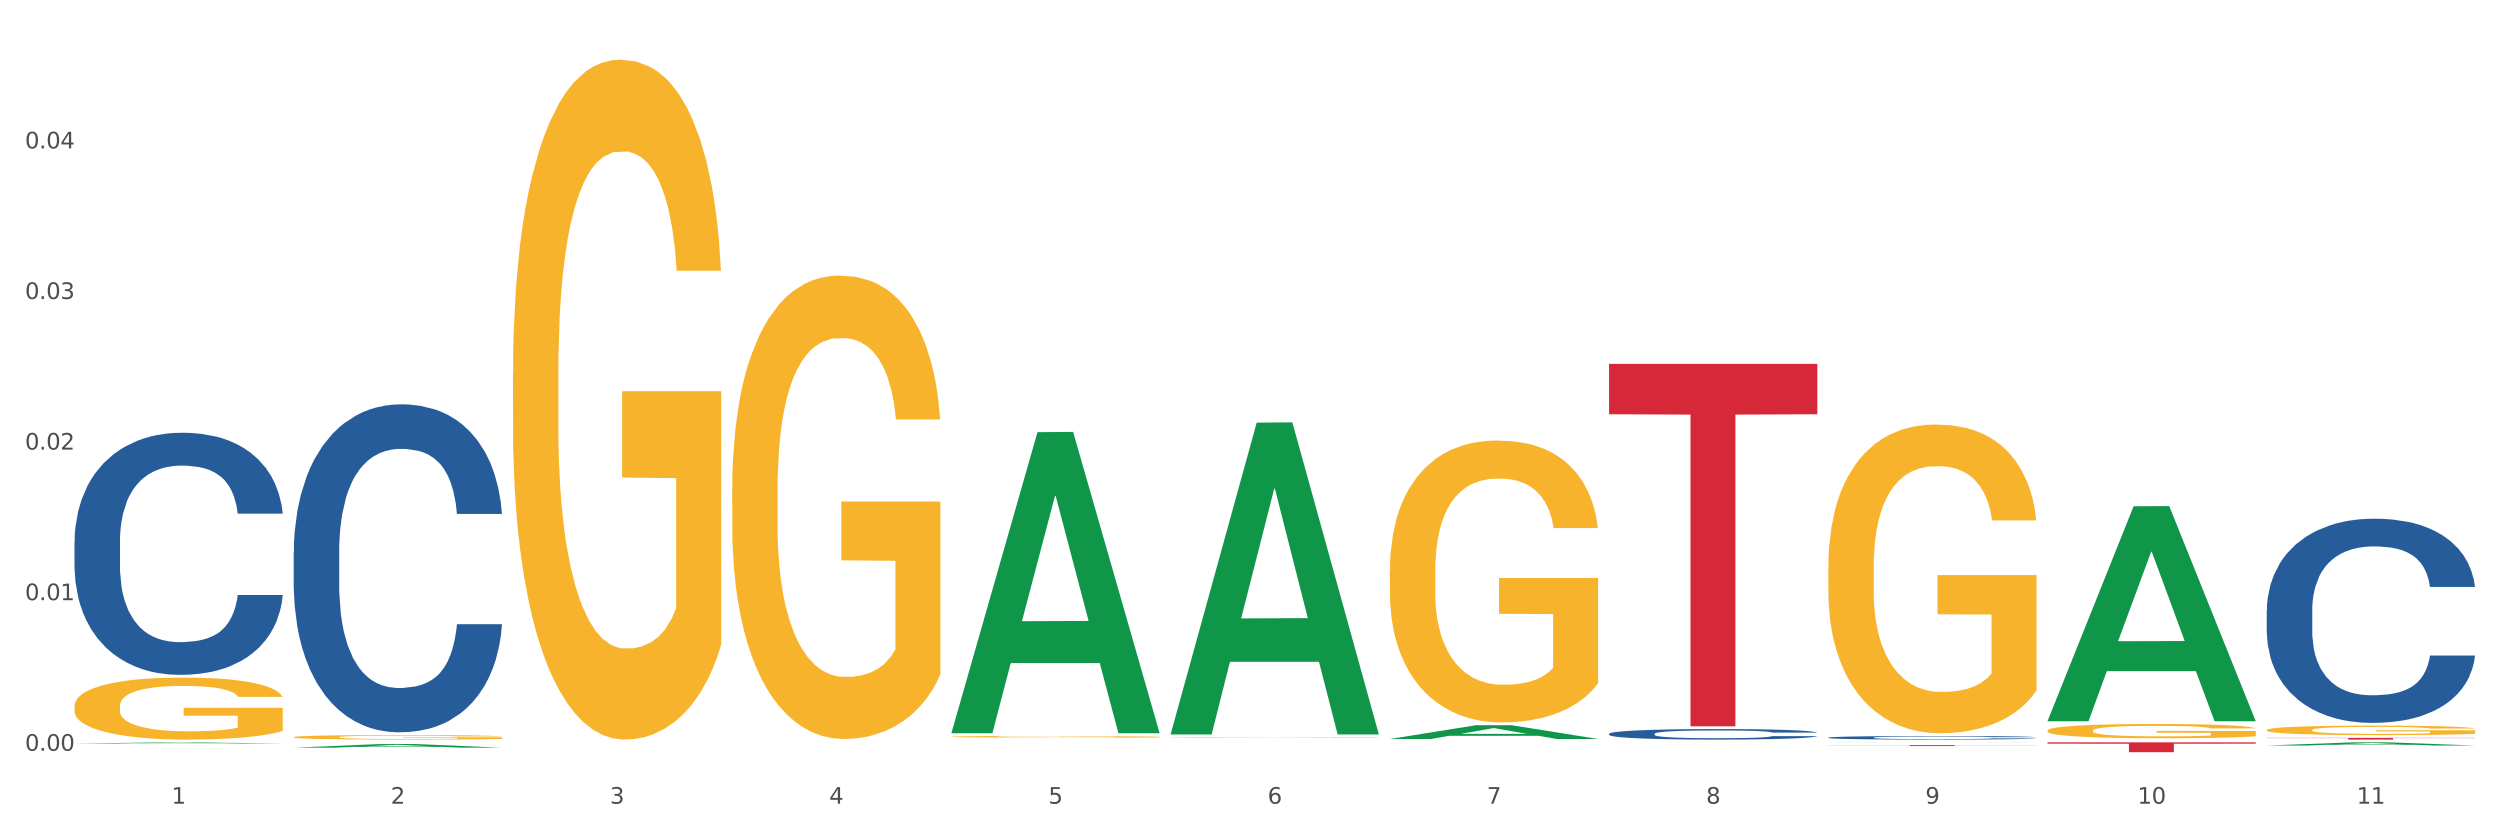 <?xml version="1.0" encoding="utf-8" standalone="no"?>
<!DOCTYPE svg PUBLIC "-//W3C//DTD SVG 1.1//EN"
  "http://www.w3.org/Graphics/SVG/1.1/DTD/svg11.dtd">
<svg xmlns:xlink="http://www.w3.org/1999/xlink" width="1080pt" height="360pt" viewBox="0 0 1080 360" xmlns="http://www.w3.org/2000/svg" version="1.1">
 <rect x="0" y="0" width="1080" height="360" fill="#333333" stroke="none"/>
 <defs>
  <style type="text/css">*{stroke-linejoin: round; stroke-linecap: butt}</style>
 </defs>
 <g id="figure_1">
  <g id="patch_1">
   <path d="M 0 360 
L 1080 360 
L 1080 0 
L 0 0 
z
" style="fill: #ffffff; stroke: #ffffff; stroke-linejoin: miter"/>
  </g>
  <g id="axes_1">
   <g id="matplotlib.axis_1">
    <g id="xtick_1">
     <g id="text_1">
      <!-- 1 -->
      <g style="fill: #4d4d4d" transform="translate(74.106 347.204) scale(0.096 -0.096)">
       <defs>
        <path id="DejaVuSans-31" d="M 794 531 
L 1825 531 
L 1825 4091 
L 703 3866 
L 703 4441 
L 1819 4666 
L 2450 4666 
L 2450 531 
L 3481 531 
L 3481 0 
L 794 0 
L 794 531 
z
" transform="scale(0.016)"/>
       </defs>
       <use xlink:href="#DejaVuSans-31"/>
      </g>
     </g>
    </g>
    <g id="xtick_2">
     <g id="text_2">
      <!-- 2 -->
      <g style="fill: #4d4d4d" transform="translate(168.812 347.204) scale(0.096 -0.096)">
       <defs>
        <path id="DejaVuSans-32" d="M 1228 531 
L 3431 531 
L 3431 0 
L 469 0 
L 469 531 
Q 828 903 1448 1529 
Q 2069 2156 2228 2338 
Q 2531 2678 2651 2914 
Q 2772 3150 2772 3378 
Q 2772 3750 2511 3984 
Q 2250 4219 1831 4219 
Q 1534 4219 1204 4116 
Q 875 4013 500 3803 
L 500 4441 
Q 881 4594 1212 4672 
Q 1544 4750 1819 4750 
Q 2544 4750 2975 4387 
Q 3406 4025 3406 3419 
Q 3406 3131 3298 2873 
Q 3191 2616 2906 2266 
Q 2828 2175 2409 1742 
Q 1991 1309 1228 531 
z
" transform="scale(0.016)"/>
       </defs>
       <use xlink:href="#DejaVuSans-32"/>
      </g>
     </g>
    </g>
    <g id="xtick_3">
     <g id="text_3">
      <!-- 3 -->
      <g style="fill: #4d4d4d" transform="translate(263.517 347.204) scale(0.096 -0.096)">
       <defs>
        <path id="DejaVuSans-33" d="M 2597 2516 
Q 3050 2419 3304 2112 
Q 3559 1806 3559 1356 
Q 3559 666 3084 287 
Q 2609 -91 1734 -91 
Q 1441 -91 1130 -33 
Q 819 25 488 141 
L 488 750 
Q 750 597 1062 519 
Q 1375 441 1716 441 
Q 2309 441 2620 675 
Q 2931 909 2931 1356 
Q 2931 1769 2642 2001 
Q 2353 2234 1838 2234 
L 1294 2234 
L 1294 2753 
L 1863 2753 
Q 2328 2753 2575 2939 
Q 2822 3125 2822 3475 
Q 2822 3834 2567 4026 
Q 2313 4219 1838 4219 
Q 1578 4219 1281 4162 
Q 984 4106 628 3988 
L 628 4550 
Q 988 4650 1302 4700 
Q 1616 4750 1894 4750 
Q 2613 4750 3031 4423 
Q 3450 4097 3450 3541 
Q 3450 3153 3228 2886 
Q 3006 2619 2597 2516 
z
" transform="scale(0.016)"/>
       </defs>
       <use xlink:href="#DejaVuSans-33"/>
      </g>
     </g>
    </g>
    <g id="xtick_4">
     <g id="text_4">
      <!-- 4 -->
      <g style="fill: #4d4d4d" transform="translate(358.223 347.204) scale(0.096 -0.096)">
       <defs>
        <path id="DejaVuSans-34" d="M 2419 4116 
L 825 1625 
L 2419 1625 
L 2419 4116 
z
M 2253 4666 
L 3047 4666 
L 3047 1625 
L 3713 1625 
L 3713 1100 
L 3047 1100 
L 3047 0 
L 2419 0 
L 2419 1100 
L 313 1100 
L 313 1709 
L 2253 4666 
z
" transform="scale(0.016)"/>
       </defs>
       <use xlink:href="#DejaVuSans-34"/>
      </g>
     </g>
    </g>
    <g id="xtick_5">
     <g id="text_5">
      <!-- 5 -->
      <g style="fill: #4d4d4d" transform="translate(452.928 347.204) scale(0.096 -0.096)">
       <defs>
        <path id="DejaVuSans-35" d="M 691 4666 
L 3169 4666 
L 3169 4134 
L 1269 4134 
L 1269 2991 
Q 1406 3038 1543 3061 
Q 1681 3084 1819 3084 
Q 2600 3084 3056 2656 
Q 3513 2228 3513 1497 
Q 3513 744 3044 326 
Q 2575 -91 1722 -91 
Q 1428 -91 1123 -41 
Q 819 9 494 109 
L 494 744 
Q 775 591 1075 516 
Q 1375 441 1709 441 
Q 2250 441 2565 725 
Q 2881 1009 2881 1497 
Q 2881 1984 2565 2268 
Q 2250 2553 1709 2553 
Q 1456 2553 1204 2497 
Q 953 2441 691 2322 
L 691 4666 
z
" transform="scale(0.016)"/>
       </defs>
       <use xlink:href="#DejaVuSans-35"/>
      </g>
     </g>
    </g>
    <g id="xtick_6">
     <g id="text_6">
      <!-- 6 -->
      <g style="fill: #4d4d4d" transform="translate(547.634 347.204) scale(0.096 -0.096)">
       <defs>
        <path id="DejaVuSans-36" d="M 2113 2584 
Q 1688 2584 1439 2293 
Q 1191 2003 1191 1497 
Q 1191 994 1439 701 
Q 1688 409 2113 409 
Q 2538 409 2786 701 
Q 3034 994 3034 1497 
Q 3034 2003 2786 2293 
Q 2538 2584 2113 2584 
z
M 3366 4563 
L 3366 3988 
Q 3128 4100 2886 4159 
Q 2644 4219 2406 4219 
Q 1781 4219 1451 3797 
Q 1122 3375 1075 2522 
Q 1259 2794 1537 2939 
Q 1816 3084 2150 3084 
Q 2853 3084 3261 2657 
Q 3669 2231 3669 1497 
Q 3669 778 3244 343 
Q 2819 -91 2113 -91 
Q 1303 -91 875 529 
Q 447 1150 447 2328 
Q 447 3434 972 4092 
Q 1497 4750 2381 4750 
Q 2619 4750 2861 4703 
Q 3103 4656 3366 4563 
z
" transform="scale(0.016)"/>
       </defs>
       <use xlink:href="#DejaVuSans-36"/>
      </g>
     </g>
    </g>
    <g id="xtick_7">
     <g id="text_7">
      <!-- 7 -->
      <g style="fill: #4d4d4d" transform="translate(642.339 347.204) scale(0.096 -0.096)">
       <defs>
        <path id="DejaVuSans-37" d="M 525 4666 
L 3525 4666 
L 3525 4397 
L 1831 0 
L 1172 0 
L 2766 4134 
L 525 4134 
L 525 4666 
z
" transform="scale(0.016)"/>
       </defs>
       <use xlink:href="#DejaVuSans-37"/>
      </g>
     </g>
    </g>
    <g id="xtick_8">
     <g id="text_8">
      <!-- 8 -->
      <g style="fill: #4d4d4d" transform="translate(737.044 347.204) scale(0.096 -0.096)">
       <defs>
        <path id="DejaVuSans-38" d="M 2034 2216 
Q 1584 2216 1326 1975 
Q 1069 1734 1069 1313 
Q 1069 891 1326 650 
Q 1584 409 2034 409 
Q 2484 409 2743 651 
Q 3003 894 3003 1313 
Q 3003 1734 2745 1975 
Q 2488 2216 2034 2216 
z
M 1403 2484 
Q 997 2584 770 2862 
Q 544 3141 544 3541 
Q 544 4100 942 4425 
Q 1341 4750 2034 4750 
Q 2731 4750 3128 4425 
Q 3525 4100 3525 3541 
Q 3525 3141 3298 2862 
Q 3072 2584 2669 2484 
Q 3125 2378 3379 2068 
Q 3634 1759 3634 1313 
Q 3634 634 3220 271 
Q 2806 -91 2034 -91 
Q 1263 -91 848 271 
Q 434 634 434 1313 
Q 434 1759 690 2068 
Q 947 2378 1403 2484 
z
M 1172 3481 
Q 1172 3119 1398 2916 
Q 1625 2713 2034 2713 
Q 2441 2713 2670 2916 
Q 2900 3119 2900 3481 
Q 2900 3844 2670 4047 
Q 2441 4250 2034 4250 
Q 1625 4250 1398 4047 
Q 1172 3844 1172 3481 
z
" transform="scale(0.016)"/>
       </defs>
       <use xlink:href="#DejaVuSans-38"/>
      </g>
     </g>
    </g>
    <g id="xtick_9">
     <g id="text_9">
      <!-- 9 -->
      <g style="fill: #4d4d4d" transform="translate(831.75 347.204) scale(0.096 -0.096)">
       <defs>
        <path id="DejaVuSans-39" d="M 703 97 
L 703 672 
Q 941 559 1184 500 
Q 1428 441 1663 441 
Q 2288 441 2617 861 
Q 2947 1281 2994 2138 
Q 2813 1869 2534 1725 
Q 2256 1581 1919 1581 
Q 1219 1581 811 2004 
Q 403 2428 403 3163 
Q 403 3881 828 4315 
Q 1253 4750 1959 4750 
Q 2769 4750 3195 4129 
Q 3622 3509 3622 2328 
Q 3622 1225 3098 567 
Q 2575 -91 1691 -91 
Q 1453 -91 1209 -44 
Q 966 3 703 97 
z
M 1959 2075 
Q 2384 2075 2632 2365 
Q 2881 2656 2881 3163 
Q 2881 3666 2632 3958 
Q 2384 4250 1959 4250 
Q 1534 4250 1286 3958 
Q 1038 3666 1038 3163 
Q 1038 2656 1286 2365 
Q 1534 2075 1959 2075 
z
" transform="scale(0.016)"/>
       </defs>
       <use xlink:href="#DejaVuSans-39"/>
      </g>
     </g>
    </g>
    <g id="xtick_10">
     <g id="text_10">
      <!-- 10 -->
      <g style="fill: #4d4d4d" transform="translate(923.401 347.204) scale(0.096 -0.096)">
       <defs>
        <path id="DejaVuSans-30" d="M 2034 4250 
Q 1547 4250 1301 3770 
Q 1056 3291 1056 2328 
Q 1056 1369 1301 889 
Q 1547 409 2034 409 
Q 2525 409 2770 889 
Q 3016 1369 3016 2328 
Q 3016 3291 2770 3770 
Q 2525 4250 2034 4250 
z
M 2034 4750 
Q 2819 4750 3233 4129 
Q 3647 3509 3647 2328 
Q 3647 1150 3233 529 
Q 2819 -91 2034 -91 
Q 1250 -91 836 529 
Q 422 1150 422 2328 
Q 422 3509 836 4129 
Q 1250 4750 2034 4750 
z
" transform="scale(0.016)"/>
       </defs>
       <use xlink:href="#DejaVuSans-31"/>
       <use xlink:href="#DejaVuSans-30" transform="translate(63.623 0)"/>
      </g>
     </g>
    </g>
    <g id="xtick_11">
     <g id="text_11">
      <!-- 11 -->
      <g style="fill: #4d4d4d" transform="translate(1018.107 347.204) scale(0.096 -0.096)">
       <use xlink:href="#DejaVuSans-31"/>
       <use xlink:href="#DejaVuSans-31" transform="translate(63.623 0)"/>
      </g>
     </g>
    </g>
    <g id="xtick_12"/>
    <g id="xtick_13"/>
    <g id="xtick_14"/>
    <g id="xtick_15"/>
    <g id="xtick_16"/>
    <g id="xtick_17"/>
    <g id="xtick_18"/>
    <g id="xtick_19"/>
    <g id="xtick_20"/>
    <g id="xtick_21"/>
   </g>
   <g id="matplotlib.axis_2">
    <g id="ytick_1">
     <g id="text_12">
      <!-- 0.00 -->
      <g style="fill: #4d4d4d" transform="translate(10.8 324.331) scale(0.096 -0.096)">
       <defs>
        <path id="DejaVuSans-2e" d="M 684 794 
L 1344 794 
L 1344 0 
L 684 0 
L 684 794 
z
" transform="scale(0.016)"/>
       </defs>
       <use xlink:href="#DejaVuSans-30"/>
       <use xlink:href="#DejaVuSans-2e" transform="translate(63.623 0)"/>
       <use xlink:href="#DejaVuSans-30" transform="translate(95.41 0)"/>
       <use xlink:href="#DejaVuSans-30" transform="translate(159.033 0)"/>
      </g>
     </g>
    </g>
    <g id="ytick_2">
     <g id="text_13">
      <!-- 0.01 -->
      <g style="fill: #4d4d4d" transform="translate(10.8 259.275) scale(0.096 -0.096)">
       <use xlink:href="#DejaVuSans-30"/>
       <use xlink:href="#DejaVuSans-2e" transform="translate(63.623 0)"/>
       <use xlink:href="#DejaVuSans-30" transform="translate(95.41 0)"/>
       <use xlink:href="#DejaVuSans-31" transform="translate(159.033 0)"/>
      </g>
     </g>
    </g>
    <g id="ytick_3">
     <g id="text_14">
      <!-- 0.02 -->
      <g style="fill: #4d4d4d" transform="translate(10.8 194.219) scale(0.096 -0.096)">
       <use xlink:href="#DejaVuSans-30"/>
       <use xlink:href="#DejaVuSans-2e" transform="translate(63.623 0)"/>
       <use xlink:href="#DejaVuSans-30" transform="translate(95.41 0)"/>
       <use xlink:href="#DejaVuSans-32" transform="translate(159.033 0)"/>
      </g>
     </g>
    </g>
    <g id="ytick_4">
     <g id="text_15">
      <!-- 0.03 -->
      <g style="fill: #4d4d4d" transform="translate(10.8 129.163) scale(0.096 -0.096)">
       <use xlink:href="#DejaVuSans-30"/>
       <use xlink:href="#DejaVuSans-2e" transform="translate(63.623 0)"/>
       <use xlink:href="#DejaVuSans-30" transform="translate(95.41 0)"/>
       <use xlink:href="#DejaVuSans-33" transform="translate(159.033 0)"/>
      </g>
     </g>
    </g>
    <g id="ytick_5">
     <g id="text_16">
      <!-- 0.04 -->
      <g style="fill: #4d4d4d" transform="translate(10.8 64.107) scale(0.096 -0.096)">
       <use xlink:href="#DejaVuSans-30"/>
       <use xlink:href="#DejaVuSans-2e" transform="translate(63.623 0)"/>
       <use xlink:href="#DejaVuSans-30" transform="translate(95.41 0)"/>
       <use xlink:href="#DejaVuSans-34" transform="translate(159.033 0)"/>
      </g>
     </g>
    </g>
    <g id="ytick_6"/>
    <g id="ytick_7"/>
    <g id="ytick_8"/>
    <g id="ytick_9"/>
    <g id="ytick_10"/>
   </g>
   <g id="PolyCollection_1">
    <path d="M 32.175 321.193 
L 32.268 321.192 
L 69.369 320.725 
L 84.766 320.724 
L 122.145 321.194 
L 104.337 321.194 
L 96.267 321.084 
L 57.96 321.084 
L 57.682 321.086 
L 49.891 321.194 
L 32.175 321.194 
L 32.175 321.193 
L 62.783 321.019 
L 91.444 321.019 
L 77.253 320.824 
L 77.067 320.823 
L 76.882 320.825 
L 62.691 321.019 
L 62.783 321.019 
L 32.175 321.193 
z
" clip-path="url(#p680f32a1cb)" style="fill: #109648"/>
    <path d="M 789.819 321.885 
L 879.789 321.885 
L 879.789 321.943 
L 844.398 321.944 
L 844.398 322.304 
L 824.997 322.304 
L 824.997 321.944 
L 789.819 321.943 
L 789.819 321.885 
L 789.819 321.885 
z
" clip-path="url(#p680f32a1cb)" style="fill: #d62839"/>
    <path d="M 695.113 157.203 
L 785.084 157.203 
L 785.084 178.962 
L 749.692 179.109 
L 749.692 313.774 
L 730.291 313.774 
L 730.291 179.109 
L 695.113 178.962 
L 695.113 157.351 
L 695.113 157.203 
z
" clip-path="url(#p680f32a1cb)" style="fill: #d62839"/>
    <path d="M 126.88 318.447 
L 126.987 318.445 
L 126.987 318.38 
L 127.199 318.324 
L 128.261 318.19 
L 129.855 318.078 
L 131.023 318.019 
L 132.192 317.971 
L 133.572 317.922 
L 135.272 317.872 
L 138.352 317.798 
L 140.264 317.761 
L 142.601 317.721 
L 146.85 317.664 
L 149.931 317.631 
L 153.117 317.604 
L 158.322 317.572 
L 161.721 317.558 
L 165.333 317.547 
L 169.688 317.54 
L 172.981 317.538 
L 180.204 317.543 
L 186.365 317.56 
L 189.339 317.572 
L 193.163 317.594 
L 195.181 317.608 
L 198.474 317.637 
L 201.873 317.674 
L 204.21 317.707 
L 207.716 317.768 
L 210.371 317.829 
L 212.814 317.904 
L 214.089 317.956 
L 215.045 318.005 
L 215.895 318.061 
L 216.744 318.149 
L 197.624 318.149 
L 196.881 318.086 
L 195.712 318.026 
L 194.013 317.969 
L 192.526 317.933 
L 189.976 317.888 
L 187.64 317.859 
L 185.196 317.838 
L 182.222 317.82 
L 179.885 317.811 
L 176.592 317.804 
L 170.113 317.806 
L 165.758 317.82 
L 162.784 317.838 
L 160.872 317.854 
L 159.172 317.872 
L 157.26 317.897 
L 155.029 317.935 
L 153.436 317.969 
L 151.843 318.012 
L 150.568 318.055 
L 149.4 318.105 
L 148.444 318.159 
L 147.7 318.215 
L 147.063 318.283 
L 146.532 318.396 
L 146.532 318.642 
L 146.744 318.698 
L 147.275 318.772 
L 147.912 318.827 
L 148.975 318.894 
L 149.931 318.939 
L 151.736 319.003 
L 153.755 319.057 
L 155.348 319.091 
L 156.941 319.12 
L 159.703 319.159 
L 162.784 319.192 
L 165.439 319.212 
L 169.051 319.229 
L 171.494 319.237 
L 173.618 319.24 
L 178.823 319.24 
L 182.541 319.235 
L 186.684 319.222 
L 189.87 319.206 
L 192.526 319.186 
L 195.5 319.154 
L 197.412 319.124 
L 197.412 318.748 
L 174.043 318.746 
L 174.043 318.497 
L 216.851 318.497 
L 216.851 319.229 
L 215.045 319.267 
L 213.027 319.301 
L 210.902 319.332 
L 207.716 319.37 
L 203.892 319.405 
L 200.492 319.431 
L 196.881 319.452 
L 192.632 319.472 
L 187.108 319.49 
L 183.709 319.497 
L 179.46 319.502 
L 174.468 319.504 
L 170.113 319.501 
L 165.864 319.492 
L 161.403 319.475 
L 157.048 319.452 
L 153.755 319.429 
L 150.462 319.4 
L 146.956 319.362 
L 144.195 319.326 
L 142.07 319.294 
L 139.733 319.253 
L 137.184 319.199 
L 135.272 319.15 
L 133.572 319.1 
L 131.767 319.036 
L 130.492 318.98 
L 129.217 318.91 
L 128.474 318.858 
L 127.624 318.777 
L 126.987 318.664 
L 126.88 318.447 
z
" clip-path="url(#p680f32a1cb)" style="fill: #f7b32b"/>
    <path d="M 32.175 233.936 
L 32.281 233.841 
L 32.281 231.166 
L 32.6 227.536 
L 33.77 220.85 
L 35.259 215.787 
L 37.811 209.865 
L 39.194 207.382 
L 41.002 204.611 
L 44.724 200.122 
L 48.978 196.301 
L 51.956 194.2 
L 54.189 192.862 
L 59.187 190.474 
L 62.059 189.424 
L 65.036 188.564 
L 67.589 187.991 
L 71.843 187.322 
L 75.246 187.036 
L 79.181 186.94 
L 82.477 187.036 
L 86.838 187.418 
L 93.219 188.564 
L 95.665 189.233 
L 98.961 190.379 
L 102.365 191.907 
L 105.13 193.435 
L 108.32 195.632 
L 111.617 198.498 
L 114.807 202.128 
L 117.041 205.471 
L 118.848 209.005 
L 120.444 213.304 
L 121.613 217.984 
L 122.145 221.901 
L 102.684 221.901 
L 102.152 218.366 
L 101.088 214.546 
L 100.025 211.967 
L 98.855 209.865 
L 97.047 207.477 
L 95.452 205.949 
L 92.793 204.134 
L 90.347 202.988 
L 88.327 202.319 
L 85.881 201.746 
L 80.67 201.173 
L 76.947 201.173 
L 74.608 201.364 
L 71.736 201.841 
L 69.29 202.51 
L 66.419 203.656 
L 64.186 204.898 
L 61.952 206.522 
L 60.676 207.668 
L 58.762 209.77 
L 57.486 211.489 
L 55.784 214.45 
L 54.827 216.552 
L 53.126 221.996 
L 52.381 226.008 
L 52.062 228.778 
L 51.849 231.835 
L 51.849 246.736 
L 52.487 253.423 
L 53.019 256.288 
L 53.87 259.536 
L 55.465 263.739 
L 57.805 267.846 
L 60.251 270.808 
L 62.271 272.622 
L 64.186 273.96 
L 66.1 275.01 
L 68.44 275.966 
L 70.354 276.539 
L 73.225 277.112 
L 76.628 277.398 
L 79.287 277.398 
L 84.711 276.921 
L 87.157 276.443 
L 89.496 275.775 
L 92.049 274.724 
L 94.069 273.578 
L 95.239 272.718 
L 97.153 270.903 
L 98.642 268.993 
L 99.919 266.796 
L 100.769 264.885 
L 101.726 262.02 
L 102.471 258.772 
L 102.684 257.052 
L 122.145 257.052 
L 121.72 260.491 
L 120.975 263.834 
L 119.487 268.324 
L 118.317 270.903 
L 116.509 274.055 
L 114.595 276.73 
L 111.936 279.691 
L 109.49 281.888 
L 106.937 283.798 
L 104.172 285.518 
L 99.174 287.906 
L 97.366 288.574 
L 93.538 289.721 
L 90.56 290.389 
L 86.2 291.058 
L 81.733 291.44 
L 77.054 291.536 
L 72.906 291.345 
L 68.333 290.771 
L 65.462 290.198 
L 62.271 289.339 
L 58.549 288.001 
L 55.04 286.377 
L 51.743 284.467 
L 48.659 282.27 
L 45.788 279.786 
L 42.065 275.679 
L 39.3 271.667 
L 37.28 267.942 
L 35.897 264.79 
L 34.515 260.778 
L 33.77 258.008 
L 32.6 251.321 
L 32.175 245.112 
L 32.175 233.936 
z
" clip-path="url(#p680f32a1cb)" style="fill: #255c99"/>
    <path d="M 126.88 238.332 
L 126.987 238.202 
L 126.987 234.579 
L 127.306 229.662 
L 128.476 220.604 
L 129.965 213.746 
L 132.517 205.724 
L 133.899 202.359 
L 135.707 198.607 
L 139.43 192.525 
L 143.683 187.349 
L 146.661 184.502 
L 148.894 182.691 
L 153.893 179.456 
L 156.764 178.033 
L 159.742 176.868 
L 162.294 176.092 
L 166.548 175.186 
L 169.951 174.798 
L 173.886 174.668 
L 177.183 174.798 
L 181.543 175.315 
L 187.924 176.868 
L 190.37 177.774 
L 193.667 179.327 
L 197.07 181.397 
L 199.835 183.467 
L 203.025 186.443 
L 206.322 190.325 
L 209.513 195.242 
L 211.746 199.771 
L 213.554 204.559 
L 215.149 210.382 
L 216.319 216.722 
L 216.851 222.028 
L 197.389 222.028 
L 196.857 217.24 
L 195.794 212.064 
L 194.73 208.57 
L 193.561 205.724 
L 191.753 202.489 
L 190.157 200.418 
L 187.499 197.96 
L 185.053 196.407 
L 183.032 195.501 
L 180.586 194.725 
L 175.375 193.948 
L 171.653 193.948 
L 169.313 194.207 
L 166.442 194.854 
L 163.996 195.76 
L 161.124 197.313 
L 158.891 198.995 
L 156.658 201.195 
L 155.382 202.747 
L 153.467 205.594 
L 152.191 207.923 
L 150.49 211.935 
L 149.533 214.781 
L 147.831 222.157 
L 147.087 227.592 
L 146.768 231.344 
L 146.555 235.485 
L 146.555 255.671 
L 147.193 264.729 
L 147.725 268.611 
L 148.575 273.01 
L 150.171 278.704 
L 152.51 284.268 
L 154.956 288.279 
L 156.977 290.738 
L 158.891 292.549 
L 160.805 293.973 
L 163.145 295.267 
L 165.059 296.043 
L 167.931 296.819 
L 171.334 297.207 
L 173.993 297.207 
L 179.416 296.561 
L 181.862 295.914 
L 184.202 295.008 
L 186.754 293.584 
L 188.775 292.032 
L 189.945 290.867 
L 191.859 288.408 
L 193.348 285.821 
L 194.624 282.844 
L 195.475 280.256 
L 196.432 276.375 
L 197.176 271.975 
L 197.389 269.646 
L 216.851 269.646 
L 216.425 274.304 
L 215.681 278.833 
L 214.192 284.915 
L 213.022 288.408 
L 211.214 292.679 
L 209.3 296.302 
L 206.641 300.313 
L 204.195 303.289 
L 201.643 305.877 
L 198.878 308.206 
L 193.88 311.441 
L 192.072 312.347 
L 188.243 313.9 
L 185.265 314.806 
L 180.905 315.711 
L 176.439 316.229 
L 171.759 316.358 
L 167.612 316.099 
L 163.039 315.323 
L 160.167 314.547 
L 156.977 313.382 
L 153.255 311.571 
L 149.745 309.371 
L 146.448 306.783 
L 143.364 303.807 
L 140.493 300.442 
L 136.771 294.878 
L 134.006 289.444 
L 131.985 284.397 
L 130.603 280.127 
L 129.22 274.692 
L 128.476 270.94 
L 127.306 261.882 
L 126.88 253.471 
L 126.88 238.332 
z
" clip-path="url(#p680f32a1cb)" style="fill: #255c99"/>
    <path d="M 695.113 316.998 
L 695.22 316.994 
L 695.22 316.878 
L 695.539 316.72 
L 696.709 316.429 
L 698.197 316.209 
L 700.75 315.951 
L 702.132 315.843 
L 703.94 315.722 
L 707.662 315.527 
L 711.916 315.361 
L 714.894 315.269 
L 717.127 315.211 
L 722.126 315.107 
L 724.997 315.062 
L 727.975 315.024 
L 730.527 314.999 
L 734.781 314.97 
L 738.184 314.958 
L 742.119 314.954 
L 745.416 314.958 
L 749.776 314.974 
L 756.157 315.024 
L 758.603 315.053 
L 761.9 315.103 
L 765.303 315.17 
L 768.068 315.236 
L 771.258 315.332 
L 774.555 315.456 
L 777.746 315.614 
L 779.979 315.76 
L 781.787 315.914 
L 783.382 316.101 
L 784.552 316.304 
L 785.084 316.475 
L 765.622 316.475 
L 765.09 316.321 
L 764.027 316.155 
L 762.963 316.042 
L 761.793 315.951 
L 759.985 315.847 
L 758.39 315.781 
L 755.732 315.702 
L 753.286 315.652 
L 751.265 315.623 
L 748.819 315.598 
L 743.608 315.573 
L 739.886 315.573 
L 737.546 315.581 
L 734.675 315.602 
L 732.229 315.631 
L 729.357 315.681 
L 727.124 315.735 
L 724.891 315.806 
L 723.615 315.855 
L 721.7 315.947 
L 720.424 316.022 
L 718.723 316.15 
L 717.765 316.242 
L 716.064 316.479 
L 715.319 316.653 
L 715 316.774 
L 714.788 316.907 
L 714.788 317.555 
L 715.426 317.846 
L 715.958 317.971 
L 716.808 318.112 
L 718.404 318.295 
L 720.743 318.474 
L 723.189 318.602 
L 725.21 318.681 
L 727.124 318.74 
L 729.038 318.785 
L 731.378 318.827 
L 733.292 318.852 
L 736.164 318.877 
L 739.567 318.889 
L 742.225 318.889 
L 747.649 318.868 
L 750.095 318.848 
L 752.435 318.818 
L 754.987 318.773 
L 757.008 318.723 
L 758.178 318.686 
L 760.092 318.607 
L 761.581 318.523 
L 762.857 318.428 
L 763.708 318.345 
L 764.665 318.22 
L 765.409 318.079 
L 765.622 318.004 
L 785.084 318.004 
L 784.658 318.154 
L 783.914 318.299 
L 782.425 318.494 
L 781.255 318.607 
L 779.447 318.744 
L 777.533 318.86 
L 774.874 318.989 
L 772.428 319.084 
L 769.876 319.168 
L 767.111 319.242 
L 762.112 319.346 
L 760.305 319.375 
L 756.476 319.425 
L 753.498 319.454 
L 749.138 319.483 
L 744.671 319.5 
L 739.992 319.504 
L 735.845 319.496 
L 731.272 319.471 
L 728.4 319.446 
L 725.21 319.409 
L 721.488 319.35 
L 717.978 319.28 
L 714.681 319.197 
L 711.597 319.101 
L 708.726 318.993 
L 705.004 318.814 
L 702.239 318.64 
L 700.218 318.478 
L 698.836 318.341 
L 697.453 318.166 
L 696.709 318.046 
L 695.539 317.755 
L 695.113 317.484 
L 695.113 316.998 
z
" clip-path="url(#p680f32a1cb)" style="fill: #255c99"/>
    <path d="M 789.819 318.649 
L 789.925 318.648 
L 789.925 318.608 
L 790.244 318.554 
L 791.414 318.455 
L 792.903 318.38 
L 795.455 318.292 
L 796.838 318.255 
L 798.646 318.214 
L 802.368 318.148 
L 806.622 318.091 
L 809.6 318.06 
L 811.833 318.04 
L 816.831 318.004 
L 819.703 317.989 
L 822.68 317.976 
L 825.233 317.967 
L 829.487 317.958 
L 832.89 317.953 
L 836.825 317.952 
L 840.121 317.953 
L 844.482 317.959 
L 850.862 317.976 
L 853.308 317.986 
L 856.605 318.003 
L 860.008 318.026 
L 862.773 318.048 
L 865.964 318.081 
L 869.261 318.123 
L 872.451 318.177 
L 874.684 318.227 
L 876.492 318.279 
L 878.087 318.343 
L 879.257 318.413 
L 879.789 318.471 
L 860.327 318.471 
L 859.796 318.418 
L 858.732 318.362 
L 857.669 318.323 
L 856.499 318.292 
L 854.691 318.257 
L 853.096 318.234 
L 850.437 318.207 
L 847.991 318.19 
L 845.97 318.18 
L 843.524 318.172 
L 838.313 318.163 
L 834.591 318.163 
L 832.252 318.166 
L 829.38 318.173 
L 826.934 318.183 
L 824.063 318.2 
L 821.83 318.218 
L 819.596 318.242 
L 818.32 318.26 
L 816.406 318.291 
L 815.13 318.316 
L 813.428 318.36 
L 812.471 318.391 
L 810.769 318.472 
L 810.025 318.532 
L 809.706 318.573 
L 809.493 318.618 
L 809.493 318.839 
L 810.131 318.939 
L 810.663 318.981 
L 811.514 319.029 
L 813.109 319.092 
L 815.449 319.153 
L 817.895 319.197 
L 819.915 319.224 
L 821.83 319.243 
L 823.744 319.259 
L 826.083 319.273 
L 827.998 319.282 
L 830.869 319.29 
L 834.272 319.294 
L 836.931 319.294 
L 842.355 319.287 
L 844.801 319.28 
L 847.14 319.27 
L 849.693 319.255 
L 851.713 319.238 
L 852.883 319.225 
L 854.797 319.198 
L 856.286 319.17 
L 857.562 319.137 
L 858.413 319.109 
L 859.37 319.066 
L 860.115 319.018 
L 860.327 318.992 
L 879.789 318.992 
L 879.364 319.043 
L 878.619 319.093 
L 877.13 319.16 
L 875.961 319.198 
L 874.153 319.245 
L 872.238 319.284 
L 869.58 319.328 
L 867.134 319.361 
L 864.581 319.389 
L 861.816 319.415 
L 856.818 319.45 
L 855.01 319.46 
L 851.181 319.477 
L 848.204 319.487 
L 843.843 319.497 
L 839.377 319.503 
L 834.698 319.504 
L 830.55 319.501 
L 825.977 319.493 
L 823.106 319.484 
L 819.915 319.472 
L 816.193 319.452 
L 812.684 319.428 
L 809.387 319.399 
L 806.303 319.367 
L 803.431 319.33 
L 799.709 319.269 
L 796.944 319.209 
L 794.924 319.154 
L 793.541 319.107 
L 792.158 319.048 
L 791.414 319.007 
L 790.244 318.907 
L 789.819 318.815 
L 789.819 318.649 
z
" clip-path="url(#p680f32a1cb)" style="fill: #255c99"/>
    <path d="M 884.524 320.684 
L 974.495 320.684 
L 974.495 321.277 
L 939.103 321.281 
L 939.103 324.95 
L 919.702 324.95 
L 919.702 321.281 
L 884.524 321.277 
L 884.524 320.688 
L 884.524 320.684 
z
" clip-path="url(#p680f32a1cb)" style="fill: #d62839"/>
    <path d="M 979.23 263.708 
L 979.336 263.628 
L 979.336 261.372 
L 979.655 258.311 
L 980.825 252.672 
L 982.314 248.402 
L 984.866 243.408 
L 986.249 241.313 
L 988.057 238.977 
L 991.779 235.191 
L 996.033 231.969 
L 999.01 230.197 
L 1001.244 229.069 
L 1006.242 227.055 
L 1009.114 226.169 
L 1012.091 225.444 
L 1014.644 224.96 
L 1018.898 224.397 
L 1022.301 224.155 
L 1026.236 224.074 
L 1029.532 224.155 
L 1033.893 224.477 
L 1040.273 225.444 
L 1042.719 226.008 
L 1046.016 226.974 
L 1049.419 228.263 
L 1052.184 229.552 
L 1055.375 231.405 
L 1058.672 233.822 
L 1061.862 236.883 
L 1064.095 239.702 
L 1065.903 242.683 
L 1067.498 246.308 
L 1068.668 250.255 
L 1069.2 253.558 
L 1049.738 253.558 
L 1049.207 250.577 
L 1048.143 247.355 
L 1047.08 245.18 
L 1045.91 243.408 
L 1044.102 241.394 
L 1042.507 240.105 
L 1039.848 238.575 
L 1037.402 237.608 
L 1035.381 237.044 
L 1032.935 236.561 
L 1027.724 236.077 
L 1024.002 236.077 
L 1021.663 236.238 
L 1018.791 236.641 
L 1016.345 237.205 
L 1013.474 238.172 
L 1011.24 239.219 
L 1009.007 240.588 
L 1007.731 241.555 
L 1005.817 243.327 
L 1004.541 244.777 
L 1002.839 247.275 
L 1001.882 249.047 
L 1000.18 253.639 
L 999.436 257.022 
L 999.117 259.358 
L 998.904 261.936 
L 998.904 274.503 
L 999.542 280.142 
L 1000.074 282.558 
L 1000.925 285.297 
L 1002.52 288.842 
L 1004.86 292.306 
L 1007.306 294.803 
L 1009.326 296.333 
L 1011.24 297.461 
L 1013.155 298.347 
L 1015.494 299.153 
L 1017.409 299.636 
L 1020.28 300.12 
L 1023.683 300.361 
L 1026.342 300.361 
L 1031.766 299.959 
L 1034.212 299.556 
L 1036.551 298.992 
L 1039.104 298.106 
L 1041.124 297.139 
L 1042.294 296.414 
L 1044.208 294.883 
L 1045.697 293.272 
L 1046.973 291.42 
L 1047.824 289.808 
L 1048.781 287.392 
L 1049.526 284.653 
L 1049.738 283.203 
L 1069.2 283.203 
L 1068.775 286.103 
L 1068.03 288.922 
L 1066.541 292.708 
L 1065.371 294.883 
L 1063.564 297.542 
L 1061.649 299.797 
L 1058.991 302.295 
L 1056.545 304.147 
L 1053.992 305.759 
L 1051.227 307.209 
L 1046.229 309.223 
L 1044.421 309.786 
L 1040.592 310.753 
L 1037.615 311.317 
L 1033.254 311.881 
L 1028.788 312.203 
L 1024.109 312.284 
L 1019.961 312.123 
L 1015.388 311.639 
L 1012.517 311.156 
L 1009.326 310.431 
L 1005.604 309.303 
L 1002.095 307.934 
L 998.798 306.322 
L 995.714 304.47 
L 992.842 302.375 
L 989.12 298.911 
L 986.355 295.528 
L 984.334 292.386 
L 982.952 289.728 
L 981.569 286.344 
L 980.825 284.008 
L 979.655 278.369 
L 979.23 273.133 
L 979.23 263.708 
z
" clip-path="url(#p680f32a1cb)" style="fill: #255c99"/>
    <path d="M 884.524 315.61 
L 884.631 315.604 
L 884.631 315.401 
L 884.843 315.226 
L 885.905 314.803 
L 887.499 314.453 
L 888.667 314.267 
L 889.835 314.115 
L 891.216 313.963 
L 892.916 313.805 
L 895.996 313.573 
L 897.908 313.455 
L 900.245 313.331 
L 904.494 313.15 
L 907.575 313.049 
L 910.761 312.964 
L 915.966 312.862 
L 919.365 312.817 
L 922.977 312.783 
L 927.332 312.761 
L 930.625 312.755 
L 937.848 312.772 
L 944.009 312.823 
L 946.983 312.862 
L 950.807 312.93 
L 952.825 312.975 
L 956.118 313.066 
L 959.517 313.184 
L 961.854 313.286 
L 965.359 313.477 
L 968.015 313.669 
L 970.458 313.906 
L 971.733 314.07 
L 972.689 314.222 
L 973.539 314.397 
L 974.388 314.673 
L 955.268 314.673 
L 954.525 314.476 
L 953.356 314.29 
L 951.657 314.109 
L 950.17 313.996 
L 947.62 313.855 
L 945.283 313.765 
L 942.84 313.697 
L 939.866 313.641 
L 937.529 313.613 
L 934.236 313.59 
L 927.757 313.596 
L 923.402 313.641 
L 920.427 313.697 
L 918.515 313.748 
L 916.816 313.805 
L 914.904 313.884 
L 912.673 314.002 
L 911.08 314.109 
L 909.487 314.245 
L 908.212 314.38 
L 907.043 314.538 
L 906.087 314.707 
L 905.344 314.882 
L 904.707 315.096 
L 904.175 315.452 
L 904.175 316.225 
L 904.388 316.4 
L 904.919 316.631 
L 905.556 316.806 
L 906.619 317.015 
L 907.575 317.156 
L 909.38 317.359 
L 911.399 317.528 
L 912.992 317.635 
L 914.585 317.725 
L 917.347 317.85 
L 920.427 317.951 
L 923.083 318.013 
L 926.695 318.07 
L 929.138 318.092 
L 931.262 318.103 
L 936.467 318.103 
L 940.185 318.086 
L 944.327 318.047 
L 947.514 317.996 
L 950.17 317.934 
L 953.144 317.833 
L 955.056 317.737 
L 955.056 316.558 
L 931.687 316.552 
L 931.687 315.768 
L 974.495 315.768 
L 974.495 318.07 
L 972.689 318.188 
L 970.671 318.295 
L 968.546 318.391 
L 965.359 318.51 
L 961.535 318.622 
L 958.136 318.701 
L 954.525 318.769 
L 950.276 318.831 
L 944.752 318.888 
L 941.353 318.91 
L 937.104 318.927 
L 932.112 318.933 
L 927.757 318.921 
L 923.508 318.893 
L 919.047 318.842 
L 914.691 318.769 
L 911.399 318.696 
L 908.106 318.605 
L 904.6 318.487 
L 901.839 318.374 
L 899.714 318.273 
L 897.377 318.143 
L 894.828 317.974 
L 892.916 317.821 
L 891.216 317.663 
L 889.411 317.46 
L 888.136 317.285 
L 886.861 317.065 
L 886.118 316.902 
L 885.268 316.648 
L 884.631 316.292 
L 884.524 315.61 
z
" clip-path="url(#p680f32a1cb)" style="fill: #f7b32b"/>
    <path d="M 789.819 245.027 
L 789.925 244.905 
L 789.925 240.52 
L 790.138 236.744 
L 791.2 227.608 
L 792.793 220.056 
L 793.962 216.036 
L 795.13 212.747 
L 796.511 209.458 
L 798.21 206.048 
L 801.291 201.054 
L 803.203 198.496 
L 805.54 195.816 
L 809.789 191.918 
L 812.869 189.725 
L 816.056 187.898 
L 821.261 185.706 
L 824.66 184.731 
L 828.271 184 
L 832.626 183.513 
L 835.919 183.391 
L 843.142 183.757 
L 849.303 184.853 
L 852.277 185.706 
L 856.101 187.167 
L 858.12 188.142 
L 861.413 190.091 
L 864.812 192.649 
L 867.149 194.841 
L 870.654 198.983 
L 873.309 203.124 
L 875.753 208.24 
L 877.027 211.773 
L 877.983 215.062 
L 878.833 218.838 
L 879.683 224.806 
L 860.563 224.806 
L 859.819 220.543 
L 858.651 216.523 
L 856.951 212.625 
L 855.464 210.189 
L 852.915 207.144 
L 850.578 205.195 
L 848.135 203.733 
L 845.161 202.515 
L 842.824 201.906 
L 839.531 201.419 
L 833.051 201.541 
L 828.696 202.515 
L 825.722 203.733 
L 823.81 204.83 
L 822.11 206.048 
L 820.198 207.753 
L 817.968 210.311 
L 816.374 212.625 
L 814.781 215.549 
L 813.506 218.472 
L 812.338 221.883 
L 811.382 225.537 
L 810.638 229.313 
L 810.001 233.942 
L 809.47 241.616 
L 809.47 258.304 
L 809.682 262.08 
L 810.213 267.074 
L 810.851 270.85 
L 811.913 275.357 
L 812.869 278.402 
L 814.675 282.787 
L 816.693 286.442 
L 818.286 288.756 
L 819.88 290.705 
L 822.641 293.385 
L 825.722 295.577 
L 828.377 296.917 
L 831.989 298.135 
L 834.432 298.623 
L 836.557 298.866 
L 841.761 298.866 
L 845.479 298.501 
L 849.622 297.648 
L 852.809 296.552 
L 855.464 295.212 
L 858.438 293.019 
L 860.35 290.949 
L 860.35 265.491 
L 836.981 265.369 
L 836.981 248.437 
L 879.789 248.437 
L 879.789 298.135 
L 877.983 300.693 
L 875.965 303.008 
L 873.841 305.079 
L 870.654 307.637 
L 866.83 310.073 
L 863.431 311.778 
L 859.819 313.24 
L 855.57 314.58 
L 850.047 315.798 
L 846.648 316.285 
L 842.399 316.65 
L 837.406 316.772 
L 833.051 316.529 
L 828.802 315.92 
L 824.341 314.823 
L 819.986 313.24 
L 816.693 311.656 
L 813.4 309.707 
L 809.895 307.149 
L 807.133 304.713 
L 805.009 302.521 
L 802.672 299.719 
L 800.122 296.065 
L 798.21 292.776 
L 796.511 289.365 
L 794.705 284.98 
L 793.43 281.204 
L 792.156 276.453 
L 791.412 272.921 
L 790.562 267.44 
L 789.925 259.766 
L 789.819 245.027 
z
" clip-path="url(#p680f32a1cb)" style="fill: #f7b32b"/>
    <path d="M 600.408 246.594 
L 600.514 246.483 
L 600.514 242.479 
L 600.727 239.03 
L 601.789 230.688 
L 603.382 223.792 
L 604.551 220.121 
L 605.719 217.118 
L 607.1 214.114 
L 608.799 211 
L 611.88 206.439 
L 613.792 204.104 
L 616.129 201.657 
L 620.378 198.097 
L 623.458 196.095 
L 626.645 194.426 
L 631.85 192.424 
L 635.249 191.534 
L 638.86 190.867 
L 643.215 190.422 
L 646.508 190.311 
L 653.731 190.645 
L 659.892 191.646 
L 662.867 192.424 
L 666.691 193.759 
L 668.709 194.649 
L 672.002 196.429 
L 675.401 198.764 
L 677.738 200.767 
L 681.243 204.549 
L 683.899 208.33 
L 686.342 213.002 
L 687.616 216.228 
L 688.572 219.231 
L 689.422 222.679 
L 690.272 228.13 
L 671.152 228.13 
L 670.408 224.237 
L 669.24 220.566 
L 667.54 217.006 
L 666.053 214.782 
L 663.504 212.001 
L 661.167 210.221 
L 658.724 208.887 
L 655.75 207.774 
L 653.413 207.218 
L 650.12 206.773 
L 643.64 206.884 
L 639.285 207.774 
L 636.311 208.887 
L 634.399 209.888 
L 632.699 211 
L 630.787 212.557 
L 628.557 214.893 
L 626.963 217.006 
L 625.37 219.676 
L 624.095 222.346 
L 622.927 225.46 
L 621.971 228.797 
L 621.227 232.245 
L 620.59 236.472 
L 620.059 243.48 
L 620.059 258.718 
L 620.271 262.167 
L 620.803 266.727 
L 621.44 270.175 
L 622.502 274.291 
L 623.458 277.072 
L 625.264 281.076 
L 627.282 284.413 
L 628.875 286.526 
L 630.469 288.306 
L 633.231 290.753 
L 636.311 292.755 
L 638.967 293.979 
L 642.578 295.091 
L 645.021 295.536 
L 647.146 295.759 
L 652.351 295.759 
L 656.068 295.425 
L 660.211 294.646 
L 663.398 293.645 
L 666.053 292.422 
L 669.027 290.419 
L 670.939 288.529 
L 670.939 265.281 
L 647.571 265.17 
L 647.571 249.709 
L 690.378 249.709 
L 690.378 295.091 
L 688.572 297.427 
L 686.554 299.54 
L 684.43 301.431 
L 681.243 303.767 
L 677.419 305.992 
L 674.02 307.549 
L 670.408 308.884 
L 666.159 310.107 
L 660.636 311.22 
L 657.237 311.665 
L 652.988 311.998 
L 647.995 312.11 
L 643.64 311.887 
L 639.391 311.331 
L 634.93 310.33 
L 630.575 308.884 
L 627.282 307.438 
L 623.989 305.658 
L 620.484 303.322 
L 617.722 301.098 
L 615.598 299.096 
L 613.261 296.537 
L 610.711 293.2 
L 608.799 290.197 
L 607.1 287.082 
L 605.294 283.078 
L 604.019 279.63 
L 602.745 275.292 
L 602.001 272.066 
L 601.151 267.061 
L 600.514 260.053 
L 600.408 246.594 
z
" clip-path="url(#p680f32a1cb)" style="fill: #f7b32b"/>
    <path d="M 505.702 318.6 
L 505.809 318.6 
L 505.809 318.591 
L 506.021 318.582 
L 507.083 318.563 
L 508.677 318.547 
L 509.845 318.538 
L 511.014 318.531 
L 512.394 318.524 
L 514.094 318.516 
L 517.174 318.506 
L 519.086 318.5 
L 521.423 318.494 
L 525.672 318.486 
L 528.753 318.481 
L 531.939 318.477 
L 537.144 318.473 
L 540.543 318.471 
L 544.155 318.469 
L 548.51 318.468 
L 551.803 318.468 
L 559.026 318.468 
L 565.187 318.471 
L 568.161 318.473 
L 571.985 318.476 
L 574.003 318.478 
L 577.296 318.482 
L 580.695 318.488 
L 583.032 318.492 
L 586.537 318.501 
L 589.193 318.51 
L 591.636 318.521 
L 592.911 318.529 
L 593.867 318.536 
L 594.717 318.544 
L 595.566 318.557 
L 576.446 318.557 
L 575.703 318.548 
L 574.534 318.539 
L 572.835 318.531 
L 571.348 318.525 
L 568.798 318.519 
L 566.461 318.515 
L 564.018 318.511 
L 561.044 318.509 
L 558.707 318.508 
L 555.414 318.506 
L 548.935 318.507 
L 544.58 318.509 
L 541.606 318.511 
L 539.694 318.514 
L 537.994 318.516 
L 536.082 318.52 
L 533.851 318.526 
L 532.258 318.531 
L 530.665 318.537 
L 529.39 318.543 
L 528.222 318.551 
L 527.266 318.558 
L 526.522 318.567 
L 525.885 318.576 
L 525.354 318.593 
L 525.354 318.629 
L 525.566 318.637 
L 526.097 318.648 
L 526.734 318.656 
L 527.797 318.666 
L 528.753 318.672 
L 530.558 318.682 
L 532.577 318.689 
L 534.17 318.694 
L 535.763 318.699 
L 538.525 318.704 
L 541.606 318.709 
L 544.261 318.712 
L 547.873 318.715 
L 550.316 318.716 
L 552.44 318.716 
L 557.645 318.716 
L 561.363 318.715 
L 565.505 318.714 
L 568.692 318.711 
L 571.348 318.708 
L 574.322 318.704 
L 576.234 318.699 
L 576.234 318.644 
L 552.865 318.644 
L 552.865 318.608 
L 595.673 318.608 
L 595.673 318.715 
L 593.867 318.72 
L 591.849 318.725 
L 589.724 318.73 
L 586.537 318.735 
L 582.713 318.74 
L 579.314 318.744 
L 575.703 318.747 
L 571.454 318.75 
L 565.93 318.753 
L 562.531 318.754 
L 558.282 318.754 
L 553.29 318.755 
L 548.935 318.754 
L 544.686 318.753 
L 540.225 318.751 
L 535.87 318.747 
L 532.577 318.744 
L 529.284 318.74 
L 525.778 318.734 
L 523.017 318.729 
L 520.892 318.724 
L 518.555 318.718 
L 516.006 318.71 
L 514.094 318.703 
L 512.394 318.696 
L 510.589 318.686 
L 509.314 318.678 
L 508.039 318.668 
L 507.296 318.66 
L 506.446 318.649 
L 505.809 318.632 
L 505.702 318.6 
z
" clip-path="url(#p680f32a1cb)" style="fill: #f7b32b"/>
    <path d="M 410.997 318.285 
L 411.103 318.285 
L 411.103 318.261 
L 411.316 318.24 
L 412.378 318.19 
L 413.971 318.149 
L 415.14 318.127 
L 416.308 318.11 
L 417.689 318.092 
L 419.388 318.073 
L 422.469 318.046 
L 424.381 318.032 
L 426.718 318.017 
L 430.967 317.996 
L 434.047 317.984 
L 437.234 317.974 
L 442.439 317.962 
L 445.838 317.957 
L 449.449 317.953 
L 453.804 317.95 
L 457.097 317.95 
L 464.32 317.952 
L 470.481 317.958 
L 473.456 317.962 
L 477.28 317.97 
L 479.298 317.976 
L 482.591 317.986 
L 485.99 318 
L 488.327 318.012 
L 491.832 318.035 
L 494.488 318.057 
L 496.931 318.085 
L 498.205 318.104 
L 499.161 318.122 
L 500.011 318.143 
L 500.861 318.175 
L 481.741 318.175 
L 480.997 318.152 
L 479.829 318.13 
L 478.129 318.109 
L 476.642 318.096 
L 474.093 318.079 
L 471.756 318.068 
L 469.313 318.06 
L 466.339 318.054 
L 464.002 318.051 
L 460.709 318.048 
L 454.229 318.049 
L 449.874 318.054 
L 446.9 318.06 
L 444.988 318.066 
L 443.288 318.073 
L 441.376 318.082 
L 439.146 318.096 
L 437.552 318.109 
L 435.959 318.125 
L 434.684 318.141 
L 433.516 318.159 
L 432.56 318.179 
L 431.816 318.2 
L 431.179 318.225 
L 430.648 318.267 
L 430.648 318.357 
L 430.86 318.378 
L 431.392 318.405 
L 432.029 318.426 
L 433.091 318.45 
L 434.047 318.467 
L 435.853 318.491 
L 437.871 318.511 
L 439.464 318.523 
L 441.058 318.534 
L 443.82 318.548 
L 446.9 318.56 
L 449.556 318.568 
L 453.167 318.574 
L 455.61 318.577 
L 457.735 318.578 
L 462.94 318.578 
L 466.657 318.576 
L 470.8 318.572 
L 473.987 318.566 
L 476.642 318.558 
L 479.616 318.546 
L 481.528 318.535 
L 481.528 318.397 
L 458.16 318.396 
L 458.16 318.304 
L 500.967 318.304 
L 500.967 318.574 
L 499.161 318.588 
L 497.143 318.601 
L 495.019 318.612 
L 491.832 318.626 
L 488.008 318.639 
L 484.609 318.649 
L 480.997 318.657 
L 476.748 318.664 
L 471.225 318.67 
L 467.826 318.673 
L 463.577 318.675 
L 458.584 318.676 
L 454.229 318.674 
L 449.98 318.671 
L 445.519 318.665 
L 441.164 318.657 
L 437.871 318.648 
L 434.578 318.637 
L 431.073 318.623 
L 428.311 318.61 
L 426.187 318.598 
L 423.85 318.583 
L 421.3 318.563 
L 419.388 318.545 
L 417.689 318.527 
L 415.883 318.503 
L 414.608 318.482 
L 413.334 318.456 
L 412.59 318.437 
L 411.74 318.407 
L 411.103 318.365 
L 410.997 318.285 
z
" clip-path="url(#p680f32a1cb)" style="fill: #f7b32b"/>
    <path d="M 316.291 211.549 
L 316.398 211.366 
L 316.398 204.784 
L 316.61 199.116 
L 317.672 185.404 
L 319.266 174.069 
L 320.434 168.035 
L 321.603 163.099 
L 322.983 158.163 
L 324.683 153.043 
L 327.763 145.547 
L 329.675 141.708 
L 332.012 137.686 
L 336.261 131.835 
L 339.342 128.544 
L 342.528 125.802 
L 347.733 122.511 
L 351.132 121.048 
L 354.744 119.951 
L 359.099 119.22 
L 362.392 119.037 
L 369.615 119.586 
L 375.776 121.231 
L 378.75 122.511 
L 382.574 124.705 
L 384.592 126.167 
L 387.885 129.093 
L 391.284 132.932 
L 393.621 136.223 
L 397.127 142.439 
L 399.782 148.656 
L 402.225 156.334 
L 403.5 161.636 
L 404.456 166.573 
L 405.306 172.241 
L 406.155 181.199 
L 387.035 181.199 
L 386.292 174.8 
L 385.123 168.767 
L 383.424 162.916 
L 381.937 159.26 
L 379.387 154.689 
L 377.051 151.764 
L 374.607 149.57 
L 371.633 147.741 
L 369.296 146.827 
L 366.003 146.096 
L 359.524 146.279 
L 355.169 147.741 
L 352.195 149.57 
L 350.283 151.215 
L 348.583 153.043 
L 346.671 155.603 
L 344.44 159.442 
L 342.847 162.916 
L 341.254 167.304 
L 339.979 171.692 
L 338.811 176.811 
L 337.855 182.296 
L 337.111 187.964 
L 336.474 194.911 
L 335.943 206.43 
L 335.943 231.477 
L 336.155 237.145 
L 336.686 244.641 
L 337.323 250.309 
L 338.386 257.073 
L 339.342 261.644 
L 341.147 268.226 
L 343.166 273.711 
L 344.759 277.185 
L 346.352 280.11 
L 349.114 284.132 
L 352.195 287.423 
L 354.85 289.434 
L 358.462 291.263 
L 360.905 291.994 
L 363.029 292.36 
L 368.234 292.36 
L 371.952 291.811 
L 376.095 290.531 
L 379.281 288.886 
L 381.937 286.875 
L 384.911 283.584 
L 386.823 280.476 
L 386.823 242.264 
L 363.454 242.081 
L 363.454 216.668 
L 406.262 216.668 
L 406.262 291.263 
L 404.456 295.102 
L 402.438 298.576 
L 400.313 301.684 
L 397.127 305.523 
L 393.303 309.18 
L 389.903 311.74 
L 386.292 313.933 
L 382.043 315.945 
L 376.519 317.773 
L 373.12 318.504 
L 368.871 319.053 
L 363.879 319.236 
L 359.524 318.87 
L 355.275 317.956 
L 350.814 316.31 
L 346.459 313.933 
L 343.166 311.557 
L 339.873 308.631 
L 336.367 304.792 
L 333.606 301.135 
L 331.481 297.844 
L 329.144 293.639 
L 326.595 288.154 
L 324.683 283.218 
L 322.983 278.099 
L 321.178 271.517 
L 319.903 265.849 
L 318.628 258.719 
L 317.885 253.417 
L 317.035 245.19 
L 316.398 233.671 
L 316.291 211.549 
z
" clip-path="url(#p680f32a1cb)" style="fill: #f7b32b"/>
    <path d="M 221.586 161.499 
L 221.692 161.231 
L 221.692 151.573 
L 221.905 143.257 
L 222.967 123.138 
L 224.56 106.506 
L 225.729 97.653 
L 226.897 90.41 
L 228.278 83.167 
L 229.978 75.656 
L 233.058 64.657 
L 234.97 59.024 
L 237.307 53.122 
L 241.556 44.538 
L 244.636 39.709 
L 247.823 35.685 
L 253.028 30.856 
L 256.427 28.71 
L 260.038 27.101 
L 264.394 26.028 
L 267.686 25.759 
L 274.91 26.564 
L 281.07 28.979 
L 284.045 30.856 
L 287.869 34.076 
L 289.887 36.222 
L 293.18 40.514 
L 296.579 46.147 
L 298.916 50.976 
L 302.421 60.097 
L 305.077 69.218 
L 307.52 80.485 
L 308.794 88.264 
L 309.75 95.507 
L 310.6 103.823 
L 311.45 116.968 
L 292.33 116.968 
L 291.586 107.579 
L 290.418 98.726 
L 288.718 90.142 
L 287.231 84.777 
L 284.682 78.07 
L 282.345 73.778 
L 279.902 70.559 
L 276.928 67.876 
L 274.591 66.535 
L 271.298 65.462 
L 264.818 65.73 
L 260.463 67.876 
L 257.489 70.559 
L 255.577 72.973 
L 253.878 75.656 
L 251.966 79.412 
L 249.735 85.045 
L 248.142 90.142 
L 246.548 96.58 
L 245.274 103.018 
L 244.105 110.53 
L 243.149 118.577 
L 242.406 126.894 
L 241.768 137.087 
L 241.237 153.988 
L 241.237 190.739 
L 241.45 199.055 
L 241.981 210.054 
L 242.618 218.37 
L 243.68 228.296 
L 244.636 235.002 
L 246.442 244.66 
L 248.46 252.707 
L 250.054 257.804 
L 251.647 262.097 
L 254.409 267.998 
L 257.489 272.827 
L 260.145 275.778 
L 263.756 278.46 
L 266.199 279.533 
L 268.324 280.07 
L 273.529 280.07 
L 277.246 279.265 
L 281.389 277.387 
L 284.576 274.973 
L 287.231 272.022 
L 290.206 267.193 
L 292.118 262.633 
L 292.118 206.567 
L 268.749 206.298 
L 268.749 169.01 
L 311.556 169.01 
L 311.556 278.46 
L 309.75 284.094 
L 307.732 289.191 
L 305.608 293.751 
L 302.421 299.385 
L 298.597 304.75 
L 295.198 308.506 
L 291.586 311.725 
L 287.338 314.676 
L 281.814 317.358 
L 278.415 318.431 
L 274.166 319.236 
L 269.174 319.504 
L 264.818 318.968 
L 260.57 317.626 
L 256.108 315.212 
L 251.753 311.725 
L 248.46 308.237 
L 245.167 303.945 
L 241.662 298.312 
L 238.9 292.946 
L 236.776 288.118 
L 234.439 281.948 
L 231.89 273.9 
L 229.978 266.657 
L 228.278 259.146 
L 226.472 249.488 
L 225.198 241.172 
L 223.923 230.71 
L 223.179 222.931 
L 222.33 210.859 
L 221.692 193.959 
L 221.586 161.499 
z
" clip-path="url(#p680f32a1cb)" style="fill: #f7b32b"/>
    <path d="M 979.23 315.362 
L 979.336 315.358 
L 979.336 315.223 
L 979.548 315.107 
L 980.611 314.826 
L 982.204 314.593 
L 983.372 314.469 
L 984.541 314.368 
L 985.922 314.266 
L 987.621 314.161 
L 990.702 314.008 
L 992.614 313.929 
L 994.951 313.846 
L 999.2 313.726 
L 1002.28 313.659 
L 1005.467 313.602 
L 1010.672 313.535 
L 1014.071 313.505 
L 1017.682 313.482 
L 1022.037 313.467 
L 1025.33 313.463 
L 1032.553 313.475 
L 1038.714 313.508 
L 1041.688 313.535 
L 1045.512 313.58 
L 1047.531 313.61 
L 1050.824 313.67 
L 1054.223 313.749 
L 1056.56 313.816 
L 1060.065 313.944 
L 1062.72 314.071 
L 1065.164 314.229 
L 1066.438 314.338 
L 1067.394 314.439 
L 1068.244 314.555 
L 1069.094 314.739 
L 1049.974 314.739 
L 1049.23 314.608 
L 1048.062 314.484 
L 1046.362 314.364 
L 1044.875 314.289 
L 1042.326 314.195 
L 1039.989 314.135 
L 1037.546 314.09 
L 1034.572 314.053 
L 1032.235 314.034 
L 1028.942 314.019 
L 1022.462 314.023 
L 1018.107 314.053 
L 1015.133 314.09 
L 1013.221 314.124 
L 1011.521 314.161 
L 1009.609 314.214 
L 1007.379 314.293 
L 1005.785 314.364 
L 1004.192 314.454 
L 1002.917 314.544 
L 1001.749 314.649 
L 1000.793 314.762 
L 1000.049 314.878 
L 999.412 315.021 
L 998.881 315.257 
L 998.881 315.771 
L 999.093 315.888 
L 999.624 316.041 
L 1000.262 316.158 
L 1001.324 316.297 
L 1002.28 316.39 
L 1004.086 316.526 
L 1006.104 316.638 
L 1007.697 316.709 
L 1009.291 316.769 
L 1012.052 316.852 
L 1015.133 316.92 
L 1017.788 316.961 
L 1021.4 316.998 
L 1023.843 317.013 
L 1025.968 317.021 
L 1031.172 317.021 
L 1034.89 317.01 
L 1039.033 316.983 
L 1042.22 316.95 
L 1044.875 316.908 
L 1047.849 316.841 
L 1049.761 316.777 
L 1049.761 315.993 
L 1026.392 315.989 
L 1026.392 315.467 
L 1069.2 315.467 
L 1069.2 316.998 
L 1067.394 317.077 
L 1065.376 317.149 
L 1063.252 317.212 
L 1060.065 317.291 
L 1056.241 317.366 
L 1052.842 317.419 
L 1049.23 317.464 
L 1044.981 317.505 
L 1039.458 317.543 
L 1036.059 317.558 
L 1031.81 317.569 
L 1026.817 317.573 
L 1022.462 317.565 
L 1018.213 317.546 
L 1013.752 317.513 
L 1009.397 317.464 
L 1006.104 317.415 
L 1002.811 317.355 
L 999.306 317.276 
L 996.544 317.201 
L 994.42 317.134 
L 992.083 317.047 
L 989.533 316.935 
L 987.621 316.833 
L 985.922 316.728 
L 984.116 316.593 
L 982.841 316.477 
L 981.567 316.33 
L 980.823 316.222 
L 979.973 316.053 
L 979.336 315.816 
L 979.23 315.362 
z
" clip-path="url(#p680f32a1cb)" style="fill: #f7b32b"/>
    <path d="M 979.23 318.752 
L 1069.2 318.752 
L 1069.2 318.857 
L 1033.809 318.857 
L 1033.809 319.504 
L 1014.408 319.504 
L 1014.408 318.857 
L 979.23 318.857 
L 979.23 318.753 
L 979.23 318.752 
z
" clip-path="url(#p680f32a1cb)" style="fill: #d62839"/>
    <path d="M 32.175 305.094 
L 32.281 305.07 
L 32.281 304.189 
L 32.494 303.431 
L 33.556 301.596 
L 35.149 300.079 
L 36.318 299.272 
L 37.486 298.611 
L 38.867 297.951 
L 40.567 297.266 
L 43.647 296.263 
L 45.559 295.749 
L 47.896 295.211 
L 52.145 294.428 
L 55.225 293.987 
L 58.412 293.62 
L 63.617 293.18 
L 67.016 292.984 
L 70.627 292.838 
L 74.983 292.74 
L 78.275 292.715 
L 85.499 292.789 
L 91.659 293.009 
L 94.634 293.18 
L 98.458 293.474 
L 100.476 293.669 
L 103.769 294.061 
L 107.168 294.575 
L 109.505 295.015 
L 113.01 295.847 
L 115.666 296.679 
L 118.109 297.706 
L 119.383 298.416 
L 120.339 299.076 
L 121.189 299.835 
L 122.039 301.033 
L 102.919 301.033 
L 102.175 300.177 
L 101.007 299.37 
L 99.307 298.587 
L 97.82 298.098 
L 95.271 297.486 
L 92.934 297.094 
L 90.491 296.801 
L 87.517 296.556 
L 85.18 296.434 
L 81.887 296.336 
L 75.407 296.361 
L 71.052 296.556 
L 68.078 296.801 
L 66.166 297.021 
L 64.467 297.266 
L 62.555 297.608 
L 60.324 298.122 
L 58.731 298.587 
L 57.137 299.174 
L 55.863 299.761 
L 54.694 300.446 
L 53.738 301.18 
L 52.995 301.938 
L 52.357 302.868 
L 51.826 304.409 
L 51.826 307.761 
L 52.039 308.52 
L 52.57 309.523 
L 53.207 310.281 
L 54.269 311.186 
L 55.225 311.798 
L 57.031 312.679 
L 59.049 313.412 
L 60.643 313.877 
L 62.236 314.269 
L 64.998 314.807 
L 68.078 315.247 
L 70.734 315.516 
L 74.345 315.761 
L 76.788 315.859 
L 78.913 315.908 
L 84.118 315.908 
L 87.835 315.834 
L 91.978 315.663 
L 95.165 315.443 
L 97.82 315.174 
L 100.795 314.734 
L 102.707 314.318 
L 102.707 309.205 
L 79.338 309.18 
L 79.338 305.779 
L 122.145 305.779 
L 122.145 315.761 
L 120.339 316.275 
L 118.321 316.74 
L 116.197 317.156 
L 113.01 317.669 
L 109.186 318.159 
L 105.787 318.501 
L 102.175 318.795 
L 97.927 319.064 
L 92.403 319.308 
L 89.004 319.406 
L 84.755 319.48 
L 79.763 319.504 
L 75.407 319.455 
L 71.159 319.333 
L 66.697 319.113 
L 62.342 318.795 
L 59.049 318.477 
L 55.756 318.085 
L 52.251 317.571 
L 49.489 317.082 
L 47.365 316.642 
L 45.028 316.079 
L 42.479 315.345 
L 40.567 314.685 
L 38.867 314 
L 37.061 313.119 
L 35.787 312.36 
L 34.512 311.406 
L 33.768 310.697 
L 32.919 309.596 
L 32.281 308.055 
L 32.175 305.094 
z
" clip-path="url(#p680f32a1cb)" style="fill: #f7b32b"/>
    <path d="M 126.88 322.998 
L 126.973 322.996 
L 164.074 321.424 
L 179.471 321.422 
L 216.851 323.001 
L 199.042 323.001 
L 190.973 322.633 
L 152.666 322.633 
L 152.387 322.639 
L 144.596 323.001 
L 126.88 323.001 
L 126.88 322.998 
L 157.489 322.414 
L 186.15 322.412 
L 171.958 321.759 
L 171.773 321.756 
L 171.587 321.76 
L 157.396 322.412 
L 157.489 322.414 
L 126.88 322.998 
z
" clip-path="url(#p680f32a1cb)" style="fill: #109648"/>
    <path d="M 979.23 322.059 
L 979.323 322.058 
L 1016.424 320.685 
L 1031.821 320.684 
L 1069.2 322.061 
L 1051.391 322.061 
L 1043.322 321.741 
L 1005.015 321.741 
L 1004.737 321.746 
L 996.946 322.061 
L 979.23 322.061 
L 979.23 322.059 
L 1009.838 321.549 
L 1038.499 321.548 
L 1024.308 320.978 
L 1024.122 320.975 
L 1023.937 320.979 
L 1009.745 321.548 
L 1009.838 321.549 
L 979.23 322.059 
z
" clip-path="url(#p680f32a1cb)" style="fill: #109648"/>
    <path d="M 884.524 311.401 
L 884.617 311.314 
L 921.718 218.711 
L 937.115 218.624 
L 974.495 311.576 
L 956.686 311.576 
L 948.616 289.93 
L 910.31 289.93 
L 910.031 290.28 
L 902.24 311.576 
L 884.524 311.576 
L 884.524 311.401 
L 915.133 277.013 
L 943.793 276.926 
L 929.602 238.436 
L 929.417 238.261 
L 929.231 238.523 
L 915.04 276.926 
L 915.133 277.013 
L 884.524 311.401 
z
" clip-path="url(#p680f32a1cb)" style="fill: #109648"/>
    <path d="M 410.997 316.526 
L 411.09 316.403 
L 448.191 186.695 
L 463.588 186.573 
L 500.967 316.77 
L 483.159 316.77 
L 475.089 286.452 
L 436.782 286.452 
L 436.504 286.941 
L 428.713 316.77 
L 410.997 316.77 
L 410.997 316.526 
L 441.605 268.359 
L 470.266 268.236 
L 456.075 214.324 
L 455.889 214.079 
L 455.704 214.446 
L 441.513 268.236 
L 441.605 268.359 
L 410.997 316.526 
z
" clip-path="url(#p680f32a1cb)" style="fill: #109648"/>
    <path d="M 600.408 319.24 
L 600.501 319.235 
L 637.602 313.295 
L 652.999 313.289 
L 690.378 319.251 
L 672.57 319.251 
L 664.5 317.863 
L 626.193 317.863 
L 625.915 317.885 
L 618.124 319.251 
L 600.408 319.251 
L 600.408 319.24 
L 631.016 317.035 
L 659.677 317.029 
L 645.486 314.56 
L 645.3 314.549 
L 645.115 314.566 
L 630.924 317.029 
L 631.016 317.035 
L 600.408 319.24 
z
" clip-path="url(#p680f32a1cb)" style="fill: #109648"/>
    <path d="M 505.702 317.035 
L 505.795 316.908 
L 542.896 182.575 
L 558.293 182.448 
L 595.673 317.288 
L 577.864 317.288 
L 569.795 285.889 
L 531.488 285.889 
L 531.209 286.395 
L 523.418 317.288 
L 505.702 317.288 
L 505.702 317.035 
L 536.311 267.15 
L 564.971 267.024 
L 550.78 211.189 
L 550.595 210.935 
L 550.409 211.315 
L 536.218 267.024 
L 536.311 267.15 
L 505.702 317.035 
z
" clip-path="url(#p680f32a1cb)" style="fill: #109648"/>
    <path d="M 789.819 320.705 
L 789.912 320.705 
L 827.013 320.684 
L 842.41 320.684 
L 879.789 320.705 
L 861.981 320.705 
L 853.911 320.7 
L 815.604 320.7 
L 815.326 320.7 
L 807.535 320.705 
L 789.819 320.705 
L 789.819 320.705 
L 820.427 320.697 
L 849.088 320.697 
L 834.897 320.688 
L 834.711 320.688 
L 834.526 320.688 
L 820.335 320.697 
L 820.427 320.697 
L 789.819 320.705 
z
" clip-path="url(#p680f32a1cb)" style="fill: #109648"/>
   </g>
  </g>
 </g>
 <defs>
  <clipPath id="p680f32a1cb">
   <rect x="32.175" y="10.8" width="1037.025" height="329.109"/>
  </clipPath>
 </defs>
</svg>

